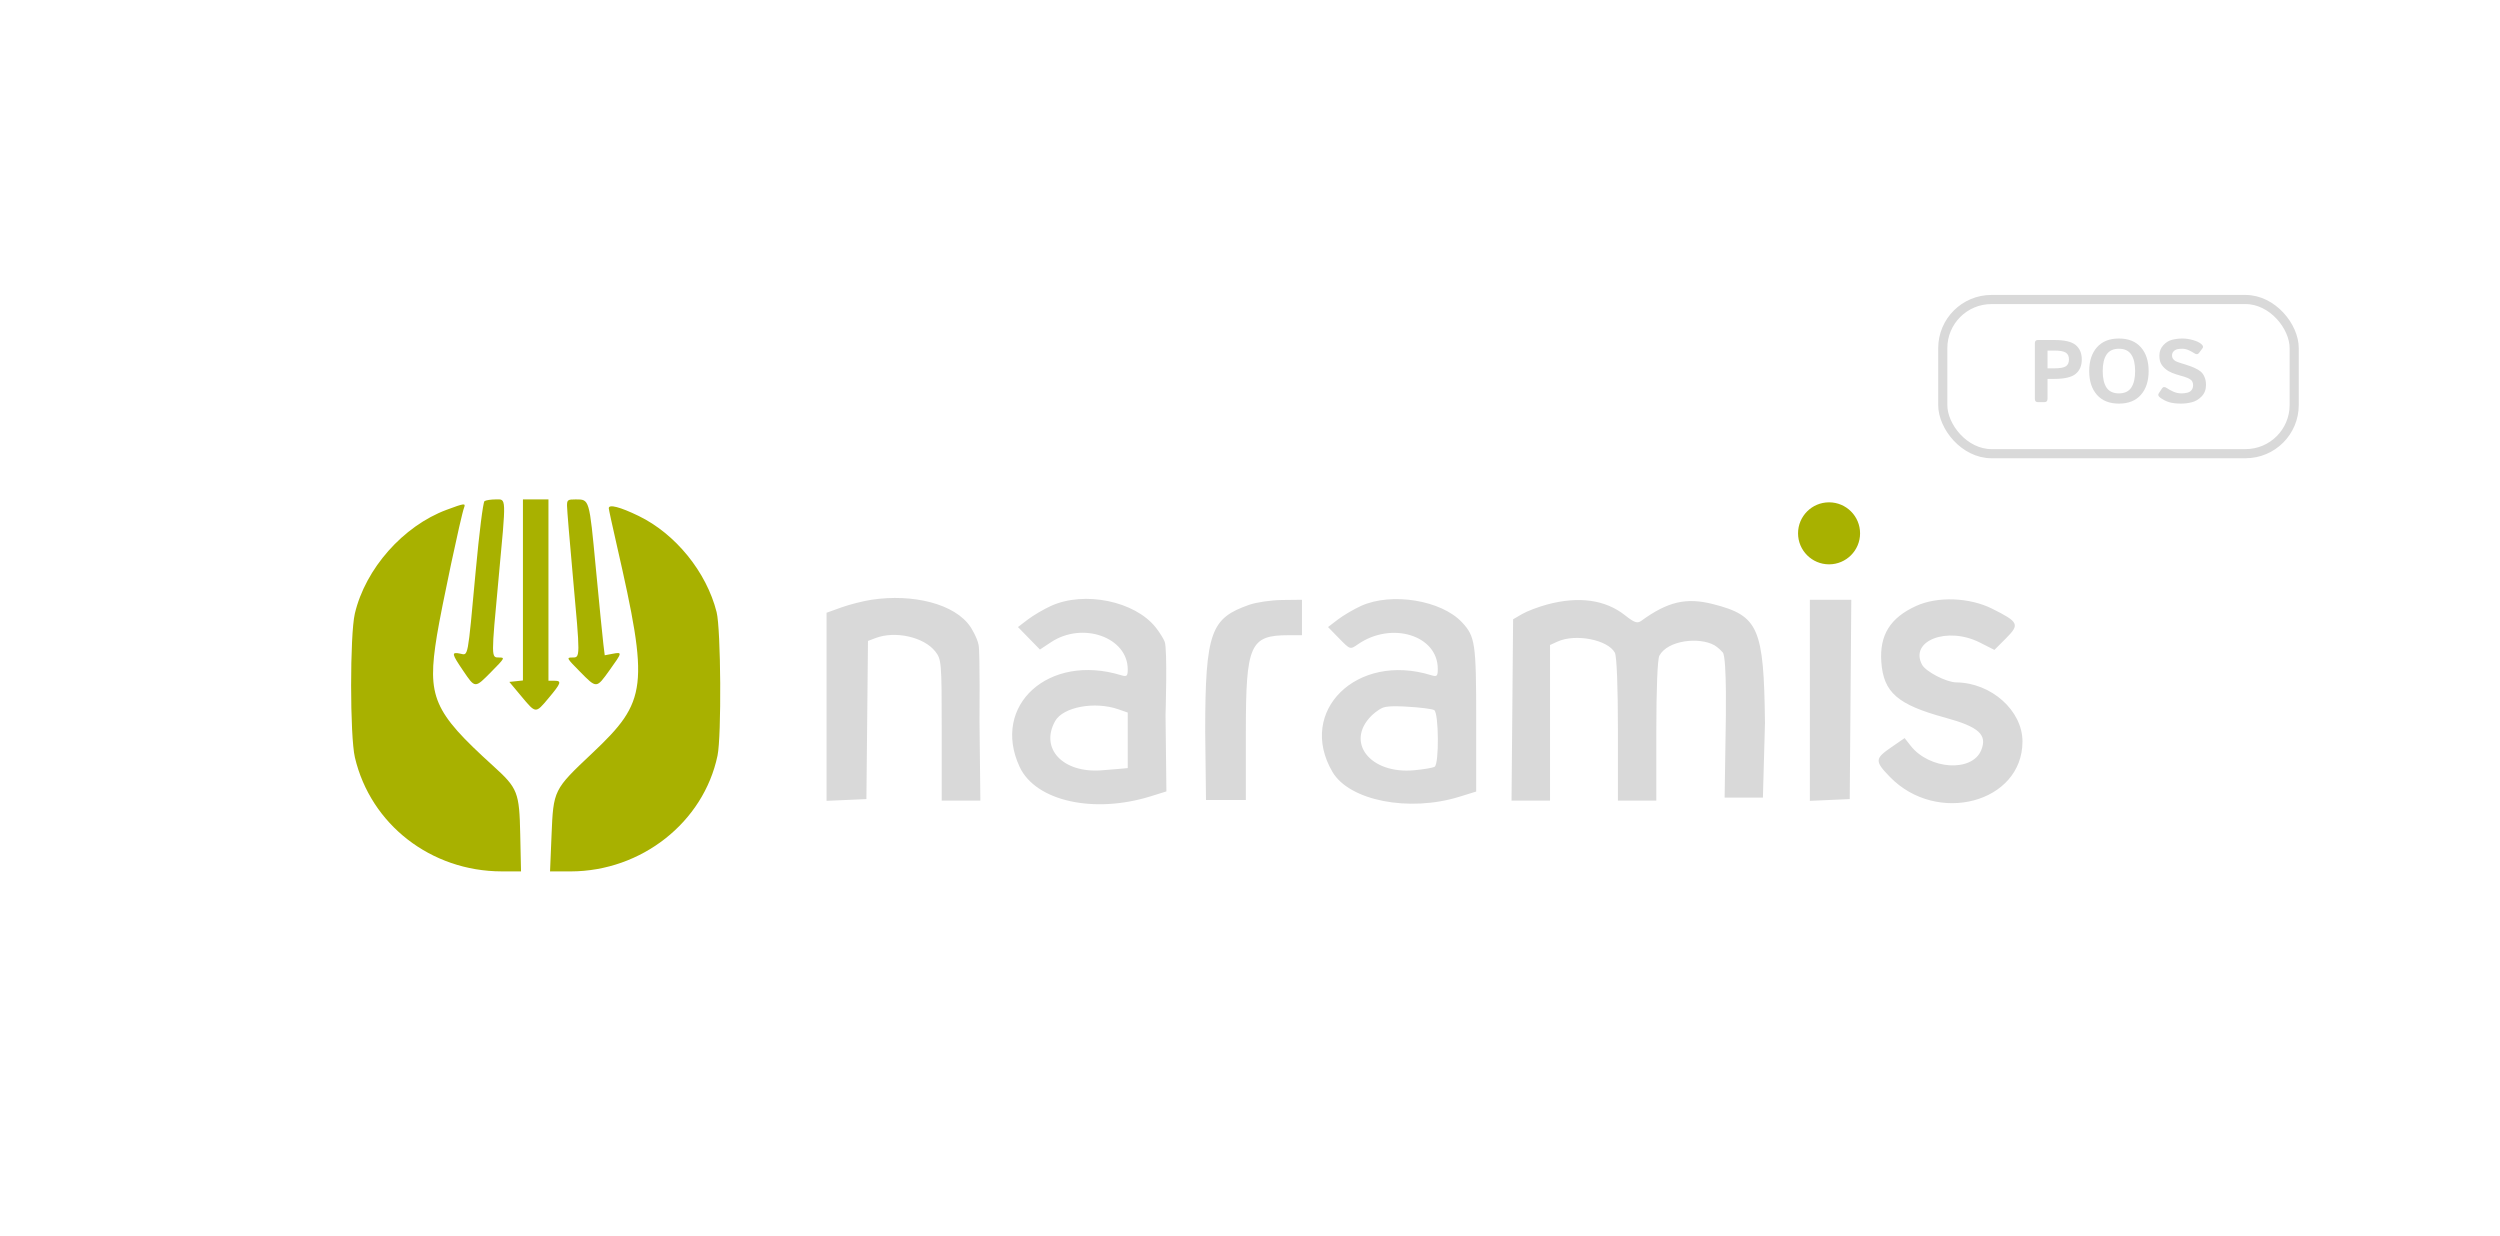 <svg width="178" height="88" viewBox="0 0 178 88" fill="none" xmlns="http://www.w3.org/2000/svg">
<rect x="138.325" y="21.325" width="25.022" height="10.977" rx="3.466" stroke="#D9D9D9" stroke-width="0.65"/>
<path d="M145.098 28.632C144.954 28.632 144.882 28.555 144.882 28.401V24.439C144.882 24.285 144.954 24.208 145.098 24.208H146.252C146.992 24.208 147.505 24.328 147.791 24.569C148.079 24.81 148.223 25.151 148.223 25.593C148.223 26.035 148.079 26.377 147.791 26.617C147.505 26.858 146.992 26.978 146.252 26.978H145.783V28.401C145.783 28.555 145.711 28.632 145.567 28.632H145.098ZM145.783 26.226H146.249C146.66 26.226 146.94 26.177 147.088 26.081C147.236 25.982 147.31 25.82 147.31 25.593C147.31 25.367 147.236 25.206 147.088 25.109C146.94 25.01 146.66 24.961 146.249 24.961H145.783V26.226ZM148.751 26.42C148.751 25.71 148.934 25.147 149.3 24.73C149.666 24.312 150.188 24.103 150.867 24.103C151.546 24.103 152.068 24.312 152.434 24.73C152.8 25.147 152.983 25.71 152.983 26.42C152.983 27.13 152.8 27.693 152.434 28.11C152.068 28.528 151.546 28.737 150.867 28.737C150.188 28.737 149.666 28.528 149.3 28.11C148.934 27.693 148.751 27.13 148.751 26.42ZM149.713 26.42C149.713 26.934 149.805 27.328 149.988 27.602C150.173 27.873 150.466 28.009 150.867 28.009C151.268 28.009 151.56 27.873 151.743 27.602C151.928 27.328 152.021 26.934 152.021 26.42C152.021 25.906 151.928 25.513 151.743 25.242C151.56 24.968 151.268 24.831 150.867 24.831C150.466 24.831 150.173 24.968 149.988 25.242C149.805 25.513 149.713 25.906 149.713 26.42ZM153.794 28.302C153.667 28.205 153.636 28.107 153.702 28.009L153.939 27.651C154.018 27.534 154.132 27.527 154.282 27.632C154.397 27.713 154.547 27.796 154.732 27.882C154.919 27.966 155.116 28.009 155.321 28.009C155.465 28.009 155.604 27.992 155.738 27.959C155.872 27.926 155.973 27.863 156.043 27.768C156.113 27.674 156.148 27.561 156.148 27.432C156.148 27.339 156.133 27.258 156.102 27.188C156.071 27.118 156.021 27.061 155.951 27.015C155.881 26.97 155.809 26.932 155.735 26.901C155.605 26.848 155.442 26.795 155.244 26.744C155.049 26.69 154.856 26.627 154.664 26.553C154.494 26.487 154.337 26.396 154.195 26.281C154.054 26.166 153.944 26.037 153.865 25.892C153.787 25.748 153.748 25.556 153.748 25.316C153.748 25.03 153.841 24.785 154.026 24.581C154.211 24.378 154.424 24.247 154.664 24.19C154.905 24.132 155.148 24.103 155.392 24.103C155.635 24.103 155.885 24.14 156.142 24.214C156.401 24.288 156.596 24.381 156.728 24.492C156.858 24.601 156.89 24.7 156.824 24.788L156.574 25.124C156.49 25.239 156.376 25.249 156.235 25.152C156.144 25.09 156.02 25.021 155.861 24.945C155.705 24.869 155.541 24.831 155.371 24.831C155.249 24.831 155.137 24.842 155.035 24.862C154.934 24.883 154.844 24.932 154.766 25.01C154.688 25.088 154.649 25.185 154.649 25.3C154.649 25.411 154.678 25.502 154.735 25.572C154.793 25.64 154.857 25.691 154.927 25.726C154.996 25.759 155.067 25.787 155.139 25.809C155.361 25.881 155.56 25.945 155.735 26C155.91 26.054 156.071 26.114 156.219 26.179C156.425 26.272 156.582 26.364 156.691 26.457C156.8 26.55 156.89 26.676 156.959 26.837C157.031 26.997 157.067 27.188 157.067 27.41C157.067 27.739 156.963 28.012 156.753 28.228C156.543 28.442 156.31 28.579 156.053 28.641C155.797 28.705 155.549 28.737 155.306 28.737C154.948 28.737 154.657 28.702 154.433 28.632C154.209 28.564 153.996 28.454 153.794 28.302Z" fill="#D9D9D9"/>
<path fill-rule="evenodd" clip-rule="evenodd" d="M62.064 42.701C61.461 42.792 60.492 43.038 59.909 43.247L58.85 43.628V57.02L61.688 56.895L61.8 45.634L62.336 45.431C63.744 44.895 65.781 45.353 66.594 46.386C67.032 46.944 67.05 47.154 67.05 51.983V57.001H69.802L69.74 51.361C69.74 51.361 69.783 46.488 69.678 45.931C69.573 45.373 69.108 44.65 69.108 44.65C68.002 42.979 64.974 42.261 62.064 42.701ZM74.835 43.139C74.318 43.374 73.576 43.809 73.187 44.106L72.479 44.646L74.043 46.247L74.834 45.724C77.084 44.235 80.295 45.373 80.295 47.659C80.295 48.143 80.231 48.199 79.822 48.075C74.672 46.498 70.557 50.218 72.599 54.604C73.731 57.036 77.873 57.964 81.935 56.695L83.048 56.348L82.986 50.911C82.986 50.911 83.134 46.173 82.923 45.685C82.713 45.198 82.282 44.668 82.282 44.668C80.798 42.799 77.209 42.062 74.835 43.139ZM88.942 43.062C86.25 44.013 85.81 44.911 85.81 52.075L85.867 56.958H88.705V52.079C88.705 45.89 89 45.227 91.745 45.227H92.7V42.704L91.281 42.72C90.5 42.729 89.448 42.883 88.942 43.062ZM96.911 43.139C96.394 43.374 95.652 43.809 95.263 44.106L94.555 44.646L95.343 45.452C96.13 46.258 96.131 46.259 96.675 45.88C99.067 44.217 102.367 45.223 102.37 47.617C102.371 48.145 102.313 48.201 101.898 48.073C96.608 46.437 92.332 50.628 94.872 54.961C96.071 57.007 100.314 57.84 103.896 56.732L105.105 56.358V51.227C105.105 45.787 105.036 45.317 104.092 44.307C102.624 42.734 99.076 42.158 96.911 43.139ZM110.157 43.04C109.525 43.21 108.721 43.517 108.37 43.722L107.733 44.094L107.621 57.001H110.361V45.925L110.896 45.681C112.177 45.098 114.482 45.547 114.98 46.477C115.111 46.722 115.196 48.873 115.196 51.941V57.001H117.93V52.046C117.93 49.05 118.015 46.931 118.146 46.687C118.737 45.583 120.978 45.332 122.07 45.944C122.07 45.944 122.345 46.099 122.66 46.451C122.976 46.804 122.87 51.744 122.87 51.744L122.793 56.79H125.519L125.666 51.482C125.586 44.693 125.214 43.841 121.971 43.013C120.058 42.525 118.745 42.831 116.855 44.206C116.579 44.407 116.364 44.332 115.698 43.806C114.297 42.697 112.406 42.436 110.157 43.04ZM128.862 57.02L131.701 56.895L131.812 42.704H128.862V57.02ZM136.435 43.141C134.583 43.98 133.812 45.22 133.95 47.135C134.107 49.307 135.102 50.172 138.512 51.101C140.897 51.751 141.517 52.316 141.059 53.421C140.407 54.995 137.378 54.802 136.04 53.1L135.609 52.552L134.654 53.21C133.482 54.016 133.474 54.196 134.559 55.314C137.917 58.774 144 57.151 144 52.796C144 50.594 141.78 48.613 139.284 48.586C138.578 48.578 137.116 47.822 136.851 47.328C135.936 45.618 138.651 44.577 140.968 45.75L142.001 46.273L142.827 45.447C143.818 44.456 143.74 44.288 141.844 43.341C140.228 42.533 137.959 42.449 136.435 43.141ZM79.633 50.504L80.295 50.734V52.594C80.295 53.71 80.295 54.688 80.295 54.688C80.295 54.688 79.328 54.783 78.408 54.849C75.671 55.045 74.037 53.304 75.122 51.347C75.682 50.337 77.942 49.914 79.633 50.504ZM102.116 50.56C102.443 50.762 102.471 54.391 102.147 54.592C102.023 54.668 101.362 54.781 100.676 54.843C97.55 55.127 95.766 52.841 97.646 50.962C97.646 50.962 98.071 50.536 98.482 50.378C98.892 50.22 100.124 50.312 100.124 50.312C101.08 50.362 101.976 50.474 102.116 50.56Z" fill="#D9D9D9"/>
<path d="M132.437 37.973C132.437 39.192 131.448 40.181 130.229 40.181C129.01 40.181 128.021 39.192 128.021 37.973C128.021 36.754 129.01 35.766 130.229 35.766C131.448 35.766 132.437 36.754 132.437 37.973Z" fill="#A8B100"/>
<path fill-rule="evenodd" clip-rule="evenodd" d="M34.496 35.682C34.396 35.751 34.123 37.917 33.867 40.688C33.281 47.028 33.351 46.656 32.757 46.537C32.126 46.411 32.15 46.537 32.98 47.76C33.841 49.026 33.802 49.025 35.004 47.807C35.942 46.857 35.965 46.814 35.535 46.814C34.966 46.814 34.966 46.896 35.499 41.185C36.051 35.267 36.061 35.555 35.293 35.558C34.952 35.559 34.593 35.615 34.496 35.682ZM37.233 42.002V48.449L36.749 48.501L36.265 48.552L37.121 49.577C38.157 50.817 38.128 50.815 39.042 49.726C39.959 48.633 40.015 48.469 39.477 48.469H39.05V42.013V35.555H38.142H37.233V42.002ZM40.372 36.011C40.372 36.261 40.558 38.507 40.785 41.001C41.319 46.881 41.32 46.814 40.748 46.814C40.318 46.814 40.341 46.857 41.279 47.807C42.49 49.034 42.455 49.035 43.397 47.723C44.319 46.438 44.323 46.417 43.613 46.55L43.057 46.655L42.96 45.865C42.906 45.431 42.664 42.989 42.422 40.44C41.953 35.488 41.974 35.562 40.99 35.558C40.424 35.556 40.371 35.594 40.372 36.011ZM31.798 36.298C28.705 37.449 26.017 40.489 25.265 43.687C24.91 45.199 24.912 52.413 25.269 53.931C26.391 58.702 30.682 62.033 35.72 62.043L37.097 62.046L37.041 59.426C36.977 56.398 36.87 56.126 35.109 54.529C30.84 50.658 30.396 49.625 31.11 45.241C31.435 43.252 32.823 36.713 33.044 36.138C33.168 35.813 33.065 35.826 31.798 36.298ZM43.344 36.186C43.344 36.259 43.599 37.433 43.91 38.793C46.224 48.913 46.107 49.911 42.168 53.627C39.406 56.232 39.402 56.24 39.269 59.478L39.163 62.046L40.634 62.044C45.671 62.035 50.093 58.548 51.087 53.801C51.378 52.414 51.329 44.795 51.022 43.579C50.302 40.727 48.098 38.01 45.47 36.734C44.143 36.091 43.344 35.885 43.344 36.186Z" fill="#A8B100"/>
</svg>
